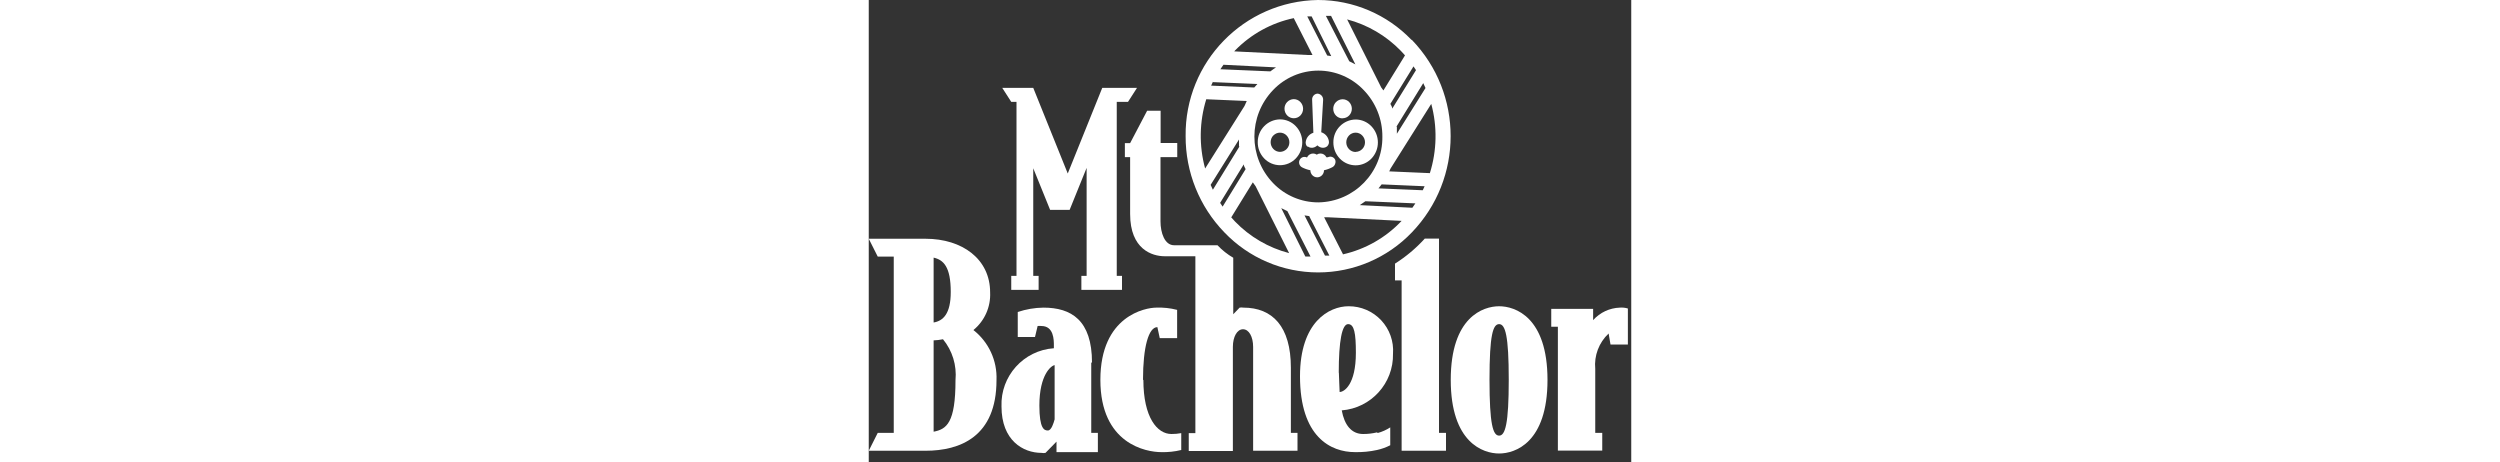 <?xml version="1.0" encoding="UTF-8"?>
<svg role="presentation"  width="200px" viewBox="0 0 61 37" version="1.1" xmlns="http://www.w3.org/2000/svg" xmlns:xlink="http://www.w3.org/1999/xlink">
    <rect x="0" y="0" width="61" height="37" fill="#333333" stroke="none"/>
    <!-- Generator: Sketch 45.2 (43514) - http://www.bohemiancoding.com/sketch -->
    <title>site-logo-desktop</title>
    <desc>Created with Sketch.</desc>
    <defs></defs>
    <g id="Page-1" stroke="none" stroke-width="1" fill="none" fill-rule="evenodd">
        <g id="site-logo-desktop" fill-rule="nonzero" fill="#FFFFFF">
            <polyline id="Fill-1" points="13.59 22.07 13.16 22.07 13.16 13.46 14.51 16.79 16.07 16.79 17.43 13.43 17.43 22.07 17.01 22.07 17.01 23.19 20.26 23.19 20.26 22.07 19.84 22.07 19.84 8.15 20.74 8.15 21.46 7.03 18.68 7.03 15.92 13.88 13.16 7.03 10.68 7.03 11.4 8.15 11.82 8.15 11.82 22.07 11.4 22.07 11.4 23.19 13.59 23.19 13.59 22.07"></polyline>
            <path d="M5.19,34.54 L5.19,27.23 C5.442,27.221 5.693,27.191 5.94,27.14 C6.692,28.055 7.051,29.231 6.94,30.41 C6.94,33.84 6.23,34.34 5.17,34.54 L5.19,34.54 Z M5.19,20.61 C5.98,20.79 6.56,21.34 6.56,23.36 C6.56,25.12 5.94,25.67 5.19,25.8 L5.19,20.61 Z M8.39,26.39 C9.278,25.654 9.767,24.542 9.71,23.39 C9.71,20.73 7.49,19.1 4.54,19.1 L0,19.1 L0.72,20.53 L2,20.53 L2,34.63 L0.72,34.63 L0,36.06 L4.54,36.06 C7.3,36.06 10.22,34.94 10.22,30.41 C10.285,28.858 9.601,27.37 8.38,26.41 L8.39,26.39 Z" id="Fill-2"></path>
            <path d="M14.86,33.58 C14.8,33.8 14.62,34.44 14.33,34.44 C14.04,34.44 13.65,34.31 13.65,32.44 C13.65,29.98 14.59,29.25 14.87,29.21 L14.87,33.56 L14.86,33.58 Z M17.86,29.01 C17.86,25.6 16.19,24.61 13.97,24.61 C13.273,24.619 12.581,24.738 11.92,24.96 L11.92,26.96 L13.3,26.96 L13.51,26.08 C13.61,26.07 13.71,26.07 13.81,26.08 C14.81,26.08 14.81,27.2 14.81,27.64 L14.81,27.86 C12.384,28.026 10.528,30.09 10.62,32.52 C10.62,35.24 12.35,36.23 13.82,36.23 C13.926,36.25 14.034,36.25 14.14,36.23 L15.02,35.33 L15.02,36.17 L18.33,36.17 L18.33,34.63 L17.8,34.63 L17.8,29 L17.86,29.01 Z" id="Fill-3"></path>
            <path d="M21.94,30.39 C21.94,27.75 22.39,26.17 23.09,26.17 L23.28,27.05 L24.67,27.05 L24.67,24.79 C24.125,24.648 23.562,24.588 23,24.61 C22.15,24.61 18.53,25.25 18.53,30.39 C18.53,35.53 22.21,36.17 23.4,36.17 C23.939,36.185 24.477,36.128 25,36 L25,34.65 C24.74,34.699 24.475,34.723 24.21,34.72 C23.08,34.72 21.97,33.4 21.97,30.39" id="Fill-4"></path>
            <path d="M33.77,29.42 C33.77,26.12 32.3,24.61 29.97,24.61 C29.871,24.593 29.769,24.593 29.67,24.61 L29.16,25.14 L29.16,20.62 C28.694,20.35 28.269,20.013 27.9,19.62 L24.43,19.62 C23.67,19.62 23.34,18.62 23.34,17.71 L23.34,12.57 L24.68,12.57 L24.68,12.37 L24.68,11.97 L24.68,11.44 L23.35,11.44 L23.35,8.86 L22.27,8.86 L20.91,11.45 L20.49,11.45 L20.49,12.57 L20.91,12.57 L20.91,17.12 C20.91,19.95 22.67,20.5 23.68,20.5 L26.13,20.5 L26.13,34.65 L25.6,34.65 L25.6,36.08 L29.13,36.08 L29.13,27.75 C29.13,26.94 29.47,26.34 29.94,26.34 C30.41,26.34 30.75,26.93 30.75,27.75 L30.75,36.06 L34.3,36.06 L34.3,34.63 L33.77,34.63 L33.77,29.42" id="Fill-5"></path>
            <path d="M50.43,34.85 C49.94,34.85 49.66,33.97 49.66,30.37 C49.66,26.77 49.94,25.93 50.43,25.93 C50.92,25.93 51.2,26.83 51.2,30.37 C51.2,33.91 50.92,34.85 50.43,34.85 Z M50.43,24.5 C49.15,24.5 46.56,25.36 46.56,30.39 C46.56,35.42 49.15,36.28 50.43,36.28 C51.71,36.28 54.3,35.42 54.3,30.39 C54.3,25.36 51.71,24.5 50.43,24.5 Z" id="Fill-6"></path>
            <path d="M60.09,24.61 C59.27,24.637 58.497,24.998 57.95,25.61 L57.95,24.71 L54.6,24.71 L54.6,26.14 L55.13,26.14 L55.13,36.05 L58.68,36.05 L58.68,34.63 L58.12,34.63 L58.12,29.51 C58.019,28.452 58.414,27.407 59.19,26.68 L59.34,27.56 L60.73,27.56 L60.73,24.68 C60.523,24.617 60.306,24.593 60.09,24.61" id="Fill-7"></path>
            <path d="M45.63,19.09 L44.48,19.09 C43.78,19.861 42.98,20.533 42.1,21.09 L42.1,22.43 L42.63,22.43 L42.63,36.06 L46.18,36.06 L46.18,34.63 L45.62,34.63 L45.62,19.09" id="Fill-8"></path>
            <path d="M37.6,29.82 C37.6,27.27 37.86,25.93 38.35,25.93 C38.84,25.93 38.97,26.66 38.97,28.22 C38.97,30.77 38.03,31.36 37.67,31.36 C37.67,31.14 37.61,30.15 37.61,29.82 L37.6,29.82 Z M40.66,34.59 C40.297,34.679 39.924,34.722 39.55,34.72 C38.61,34.72 38.05,33.99 37.84,32.83 C40.191,32.645 41.99,30.658 41.94,28.3 C42.013,27.315 41.67,26.345 40.996,25.623 C40.322,24.902 39.377,24.495 38.39,24.5 C36.83,24.5 34.5,25.75 34.5,30.1 C34.5,34.96 36.96,36.17 38.9,36.17 C39.491,36.184 40.082,36.127 40.66,36 C41.028,35.919 41.384,35.792 41.72,35.62 L41.72,34.19 C41.412,34.391 41.075,34.543 40.72,34.64 L40.66,34.59 Z" id="Fill-9"></path>
            <path d="M32.37,10.84 C32.508,10.694 32.7,10.612 32.9,10.612 C33.1,10.612 33.292,10.694 33.43,10.84 C33.57,10.985 33.649,11.178 33.65,11.38 C33.653,11.582 33.575,11.776 33.434,11.92 C33.294,12.065 33.102,12.147 32.9,12.15 C32.699,12.149 32.508,12.066 32.37,11.92 C32.079,11.615 32.079,11.135 32.37,10.83 L32.37,10.84 Z M34.16,10.09 C33.831,9.746 33.376,9.551 32.9,9.55 C31.904,9.566 31.109,10.384 31.12,11.38 C31.116,11.865 31.303,12.332 31.64,12.68 C31.97,13.022 32.425,13.216 32.9,13.216 C33.375,13.216 33.83,13.022 34.16,12.68 C34.855,11.956 34.855,10.814 34.16,10.09 L34.16,10.09 Z" id="Fill-10"></path>
            <path d="M38.95,12.16 C38.749,12.159 38.558,12.076 38.42,11.93 C38.129,11.625 38.129,11.145 38.42,10.84 C38.558,10.694 38.75,10.612 38.95,10.612 C39.15,10.612 39.342,10.694 39.48,10.84 C39.621,10.984 39.7,11.178 39.7,11.38 C39.703,11.582 39.625,11.776 39.484,11.92 C39.344,12.065 39.152,12.147 38.95,12.15 L38.95,12.16 Z M37.17,11.39 C37.166,11.875 37.353,12.342 37.69,12.69 C38.02,13.032 38.475,13.226 38.95,13.226 C39.425,13.226 39.88,13.032 40.21,12.69 C40.905,11.966 40.905,10.824 40.21,10.1 C39.881,9.756 39.426,9.561 38.95,9.56 C37.954,9.576 37.159,10.394 37.17,11.39 L37.17,11.39 Z" id="Fill-11"></path>
            <path d="M34,9.46 C34.199,9.462 34.391,9.383 34.53,9.24 C34.82,8.938 34.82,8.462 34.53,8.16 C34.392,8.014 34.201,7.931 34,7.93 C33.584,7.941 33.254,8.284 33.26,8.7 C33.26,8.902 33.339,9.096 33.48,9.24 C33.619,9.383 33.811,9.462 34.01,9.46" id="Fill-12"></path>
            <path d="M37.9,9.46 C38.099,9.462 38.291,9.383 38.43,9.24 C38.72,8.938 38.72,8.462 38.43,8.16 C38.291,8.017 38.099,7.938 37.9,7.94 C37.484,7.951 37.154,8.294 37.16,8.71 C37.16,8.912 37.239,9.106 37.38,9.25 C37.519,9.393 37.711,9.472 37.91,9.47" id="Fill-13"></path>
            <path d="M35.11,11.71 C35.266,11.833 35.478,11.86 35.66,11.78 C35.746,11.746 35.824,11.695 35.89,11.63 C35.956,11.695 36.034,11.746 36.12,11.78 C36.302,11.86 36.514,11.833 36.67,11.71 C36.798,11.59 36.848,11.409 36.8,11.24 C36.733,10.928 36.504,10.677 36.2,10.58 L36.35,8 C36.358,7.873 36.315,7.747 36.231,7.652 C36.146,7.556 36.027,7.498 35.9,7.49 C35.65,7.506 35.459,7.72 35.47,7.97 C35.47,8.13 35.54,9.97 35.57,10.62 C35.266,10.717 35.037,10.968 34.97,11.28 C34.922,11.449 34.972,11.63 35.1,11.75" id="Fill-14"></path>
            <path d="M36.67,12.58 L36.61,12.58 C36.523,12.394 36.335,12.277 36.13,12.28 C36.027,12.28 35.926,12.312 35.84,12.37 C35.754,12.312 35.653,12.28 35.55,12.28 C35.338,12.281 35.146,12.406 35.06,12.6 L35.06,12.6 C34.85,12.49 34.591,12.57 34.48,12.78 C34.366,12.993 34.441,13.258 34.65,13.38 C34.864,13.493 35.093,13.574 35.33,13.62 L35.33,13.62 C35.328,13.769 35.385,13.913 35.49,14.02 C35.59,14.126 35.729,14.186 35.875,14.186 C36.021,14.186 36.16,14.126 36.26,14.02 C36.364,13.913 36.421,13.769 36.42,13.62 L36.42,13.62 C36.657,13.569 36.886,13.484 37.1,13.37 C37.201,13.314 37.277,13.221 37.31,13.11 C37.354,13.001 37.354,12.879 37.31,12.77 C37.259,12.668 37.168,12.59 37.06,12.554 C36.951,12.519 36.832,12.528 36.73,12.58 L36.67,12.58 Z" id="Fill-15"></path>
            <path d="M44.87,13.85 L41.64,13.71 L41.74,13.49 L45,8.31 C45.492,10.129 45.454,12.052 44.89,13.85 L44.87,13.85 Z M44.32,15.22 L40.78,15.07 L41.03,14.75 L44.47,14.9 L44.32,15.22 Z M30.06,8.48 L26.91,13.48 C26.414,11.662 26.446,9.741 27,7.94 L30.24,8.08 C30.18,8.21 30.12,8.34 30.06,8.48 L30.06,8.48 Z M27.54,6.57 L31.09,6.72 L30.84,7 L27.39,6.85 L27.54,6.53 L27.54,6.57 Z M37.93,20.32 L36.43,17.38 L36.71,17.38 L42.63,17.67 C41.365,19.011 39.729,19.944 37.93,20.35 L37.93,20.32 Z M35.25,17.32 L36.85,20.45 L36.5,20.45 L34.86,17.23 L35.25,17.29 L35.25,17.32 Z M34,1.45 L35.5,4.4 L35.13,4.4 L29.24,4.11 L29.32,4.02 C30.593,2.722 32.221,1.828 34,1.45 L34,1.45 Z M36.68,4.45 L35.08,1.31 L35.43,1.31 L37,4.49 L36.61,4.43 L36.68,4.45 Z M41.09,10.92 C41.129,13.788 38.838,16.146 35.97,16.19 C34.604,16.193 33.296,15.636 32.35,14.65 C30.352,12.568 30.352,9.282 32.35,7.2 C33.294,6.21 34.602,5.649 35.97,5.649 C37.338,5.649 38.646,6.21 39.59,7.2 C40.56,8.199 41.098,9.538 41.09,10.93 L41.09,10.92 Z M41.2,7.27 L41,7 L38.27,1.55 C39.906,1.983 41.393,2.854 42.57,4.07 L42.9,4.43 L41.17,7.24 L41.2,7.27 Z M37,1.3 L38.93,5.15 L38.44,4.9 L36.57,1.27 L36.99,1.27 L37,1.3 Z M28.37,5.18 L32.58,5.39 C32.43,5.49 32.28,5.59 32.13,5.71 L28.13,5.54 L28.37,5.19 L28.37,5.18 Z M30.72,14.58 L30.95,14.9 L33.63,20.25 C31.982,19.82 30.484,18.945 29.3,17.72 L29,17.39 L30.73,14.58 L30.72,14.58 Z M34.91,20.49 L33,16.65 L33.49,16.89 L35.34,20.52 L34.93,20.52 L34.91,20.49 Z M43.48,16.62 L39.28,16.41 C39.43,16.31 39.58,16.21 39.73,16.1 L43.73,16.27 L43.49,16.62 L43.48,16.62 Z M41.88,8.69 C41.88,8.56 41.79,8.43 41.73,8.31 L43.58,5.31 L43.78,5.61 L41.88,8.69 L41.88,8.69 Z M42.21,10.14 L44.36,6.65 L44.54,7.04 L42.25,10.7 L42.25,10.14 L42.21,10.14 Z M30,13.15 C30,13.28 30.09,13.4 30.15,13.53 L28.31,16.53 L28.11,16.23 L30,13.15 Z M29.66,11.71 L27.53,15.18 L27.35,14.79 L29.62,11.16 L29.62,11.71 L29.66,11.71 Z M43.42,3.19 C41.465,1.153 38.764,0.001 35.94,1.77635684e-15 C30.013,0.093 25.278,4.963 25.35,10.89 C25.338,13.763 26.451,16.527 28.45,18.59 C30.408,20.637 33.118,21.794 35.95,21.794 C38.782,21.794 41.492,20.637 43.45,18.59 C47.585,14.289 47.585,7.491 43.45,3.19 L43.42,3.19 Z" id="Fill-16"></path>
        </g>
    </g>
</svg>
